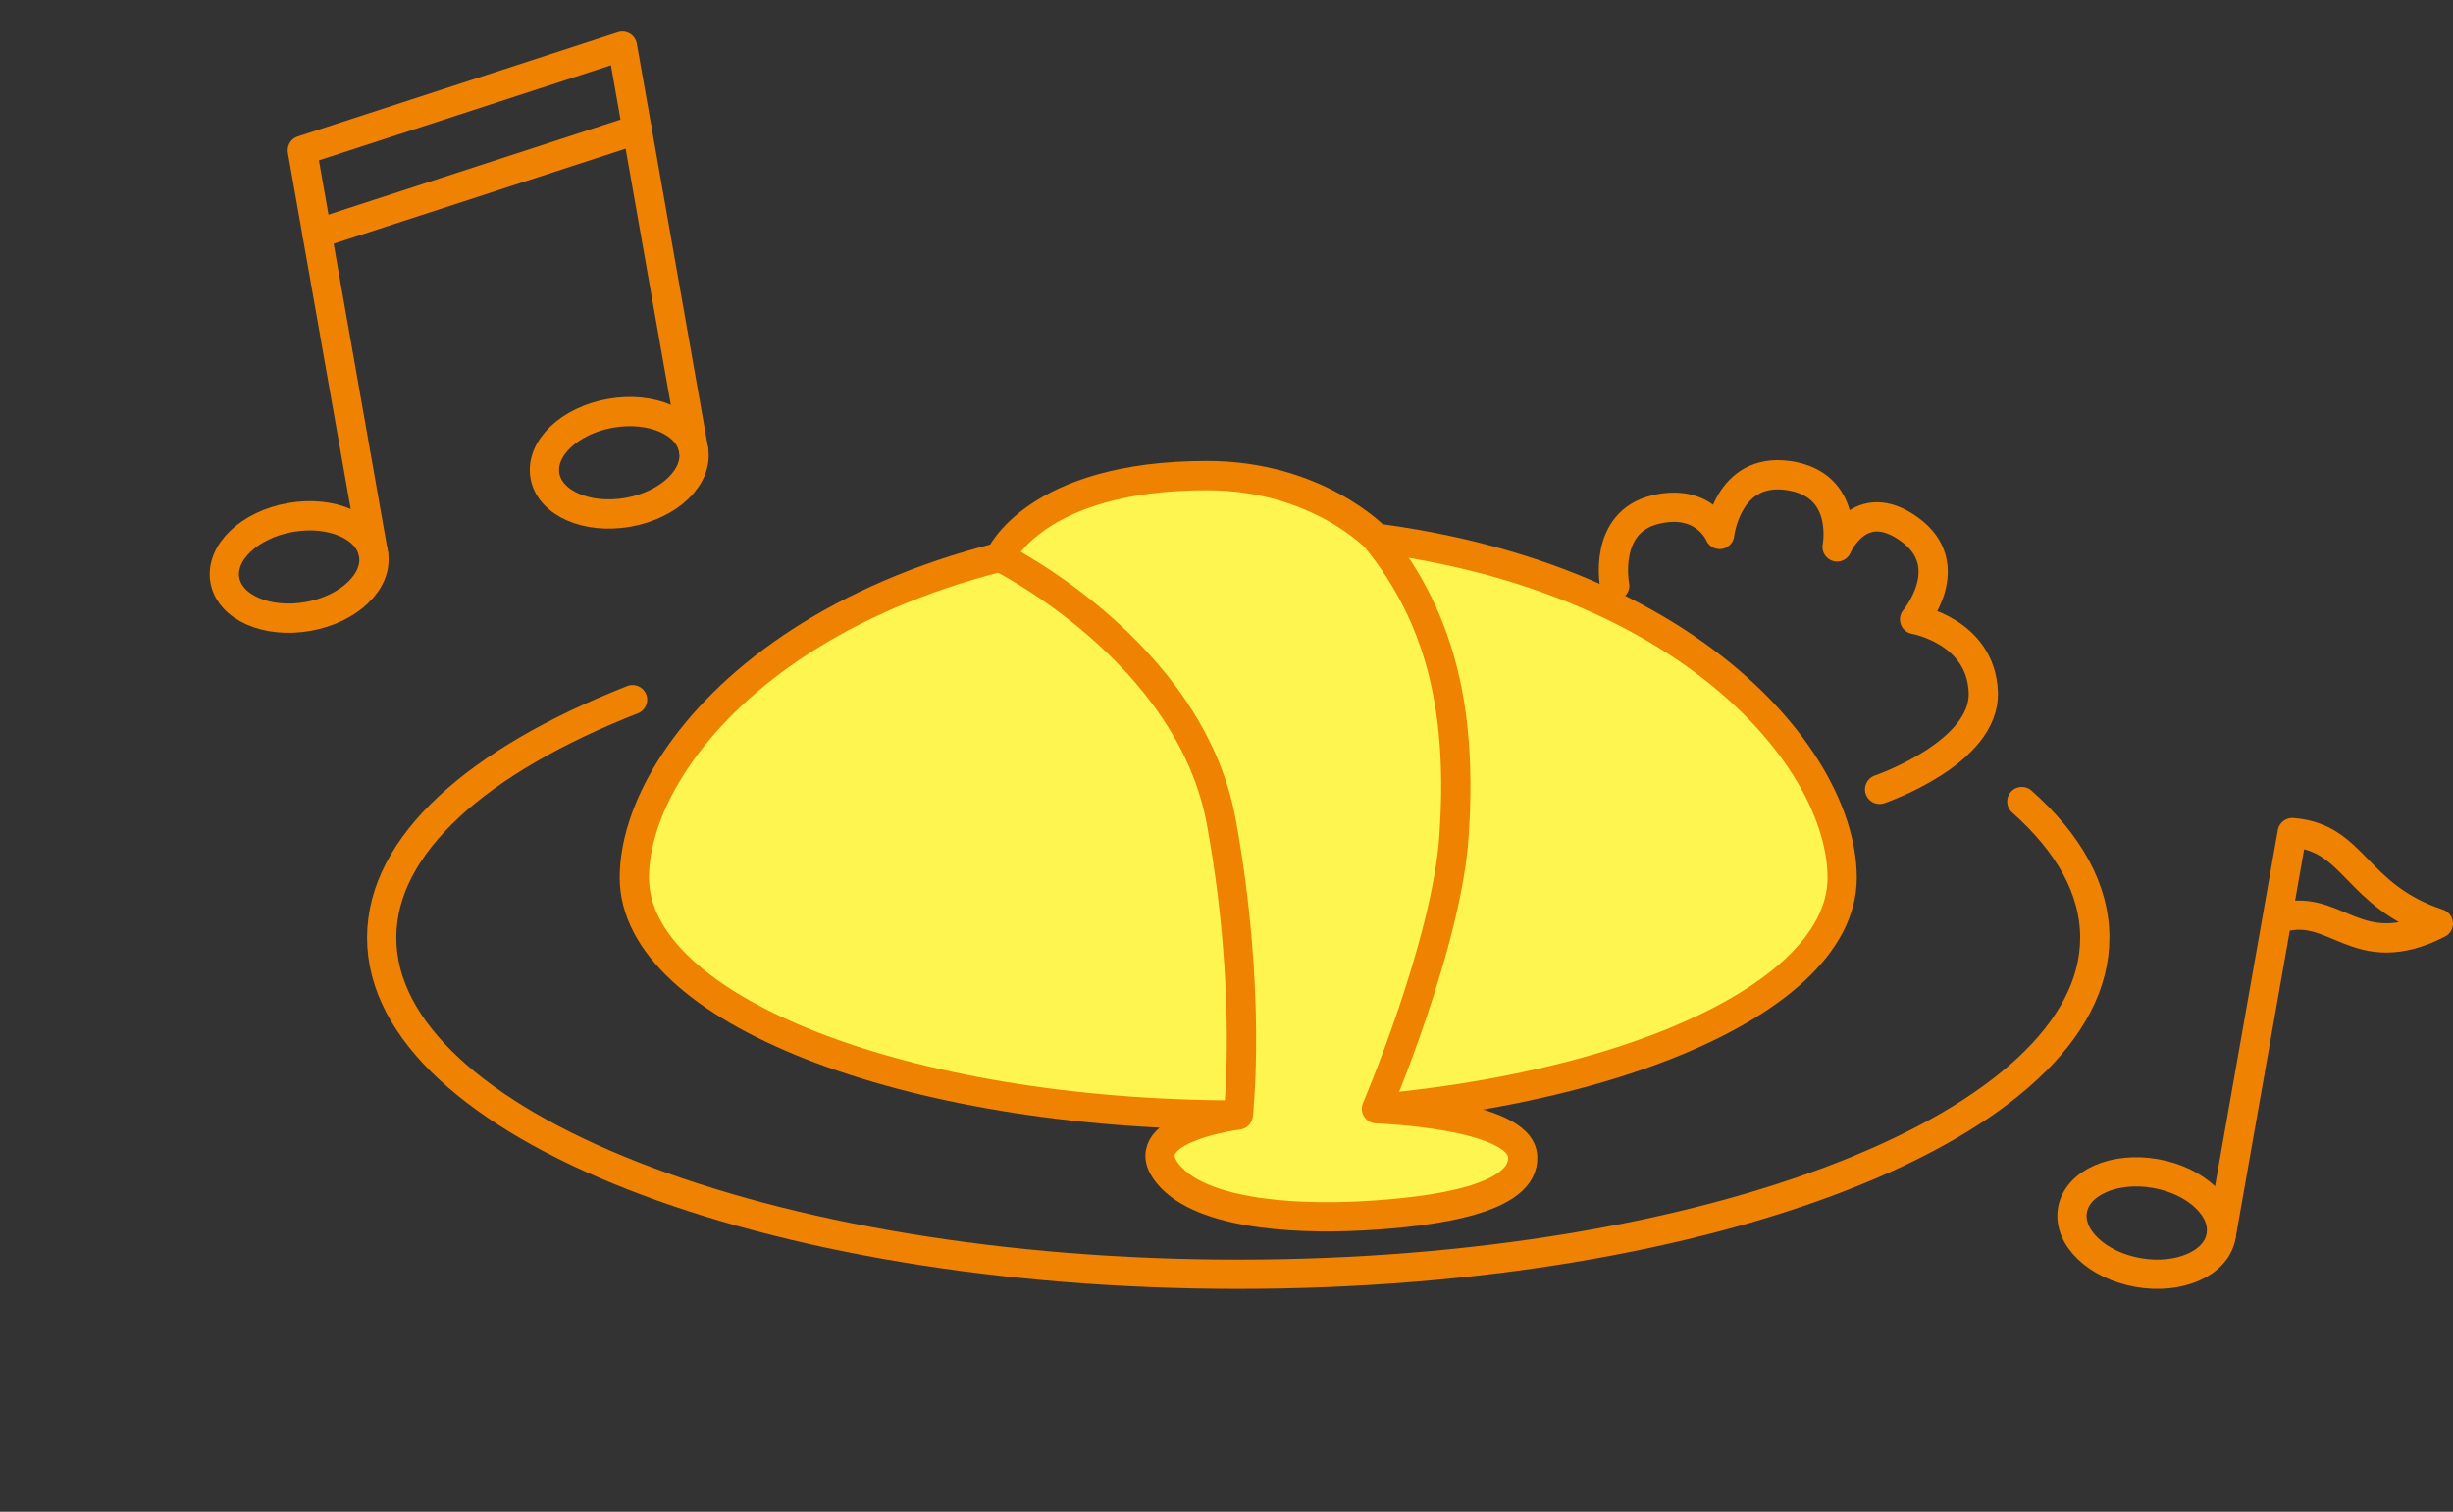 <?xml version="1.0" encoding="UTF-8"?><svg id="b" xmlns="http://www.w3.org/2000/svg" viewBox="0 0 251.5 155"><rect x="0" y="0" width="251.5" height="155" fill="#333333" stroke="none"/><defs><style>.d{fill:#fff550;}.d,.e{stroke:#ef8200;stroke-linecap:round;stroke-linejoin:round;stroke-width:3px;}.f{stroke-width:0px;}.f,.e{fill:none;}</style></defs><g id="c"><ellipse class="e" cx="220.104" cy="125.398" rx="5.153" ry="7.736" transform="translate(58.39 320.383) rotate(-80)"/><path class="e" d="M227.722,126.741l7.295-41.374c6.478.489,6.378,6.455,14.982,9.326-8.518,4.351-10.568-2.538-16.545-.464"/><ellipse class="e" cx="30.672" cy="58.133" rx="7.736" ry="5.153" transform="translate(-9.629 6.209) rotate(-10)"/><ellipse class="e" cx="63.491" cy="47.449" rx="7.736" ry="5.153" transform="translate(-7.275 11.746) rotate(-10)"/><polyline class="e" points="71.109 46.106 63.814 4.732 30.995 15.416 38.291 56.79"/><line class="e" x1="65.322" y1="13.284" x2="32.503" y2="23.968"/><path class="e" d="M207.292,82.18c4.809,4.268,7.48,8.991,7.48,13.959,0,19.059-39.318,34.51-87.819,34.51s-87.819-15.451-87.819-34.51c0-9.53,9.829-18.157,25.721-24.402"/><path class="d" d="M65.036,89.989c0-13.438,19.576-35.707,61.918-35.707s61.918,22.269,61.918,35.707-27.722,24.332-61.918,24.332-61.918-10.894-61.918-24.332Z"/><path class="d" d="M102.516,57.125s19.517,9.643,22.706,27.176c3.189,17.534,1.732,30.02,1.732,30.02,0,0-10.514,1.319-7.462,5.698,3.052,4.379,12.739,5.042,20.169,4.644s16.719-1.725,16.454-6.104c-.265-4.379-14.991-4.879-14.991-4.879,0,0,7.213-16.869,7.959-28.029.796-11.919-.955-21.827-7.985-30.476,0,0-6.077-6.413-17.36-6.413-17.648,0-21.222,8.362-21.222,8.362Z"/><path class="e" d="M165.55,60.05s-1.281-6.534,4.228-7.815c4.998-1.162,6.534,2.562,6.534,2.562,0,0,.769-6.945,7.046-6.035s4.996,7.316,4.996,7.316c0,0,2.306-5.516,7.431-1.797,5.125,3.719.512,9.228.512,9.228,0,0,6.79,1.174,7.046,7.441s-10.633,9.983-10.633,9.983"/><rect class="f" width="250" height="155"/></g></svg>